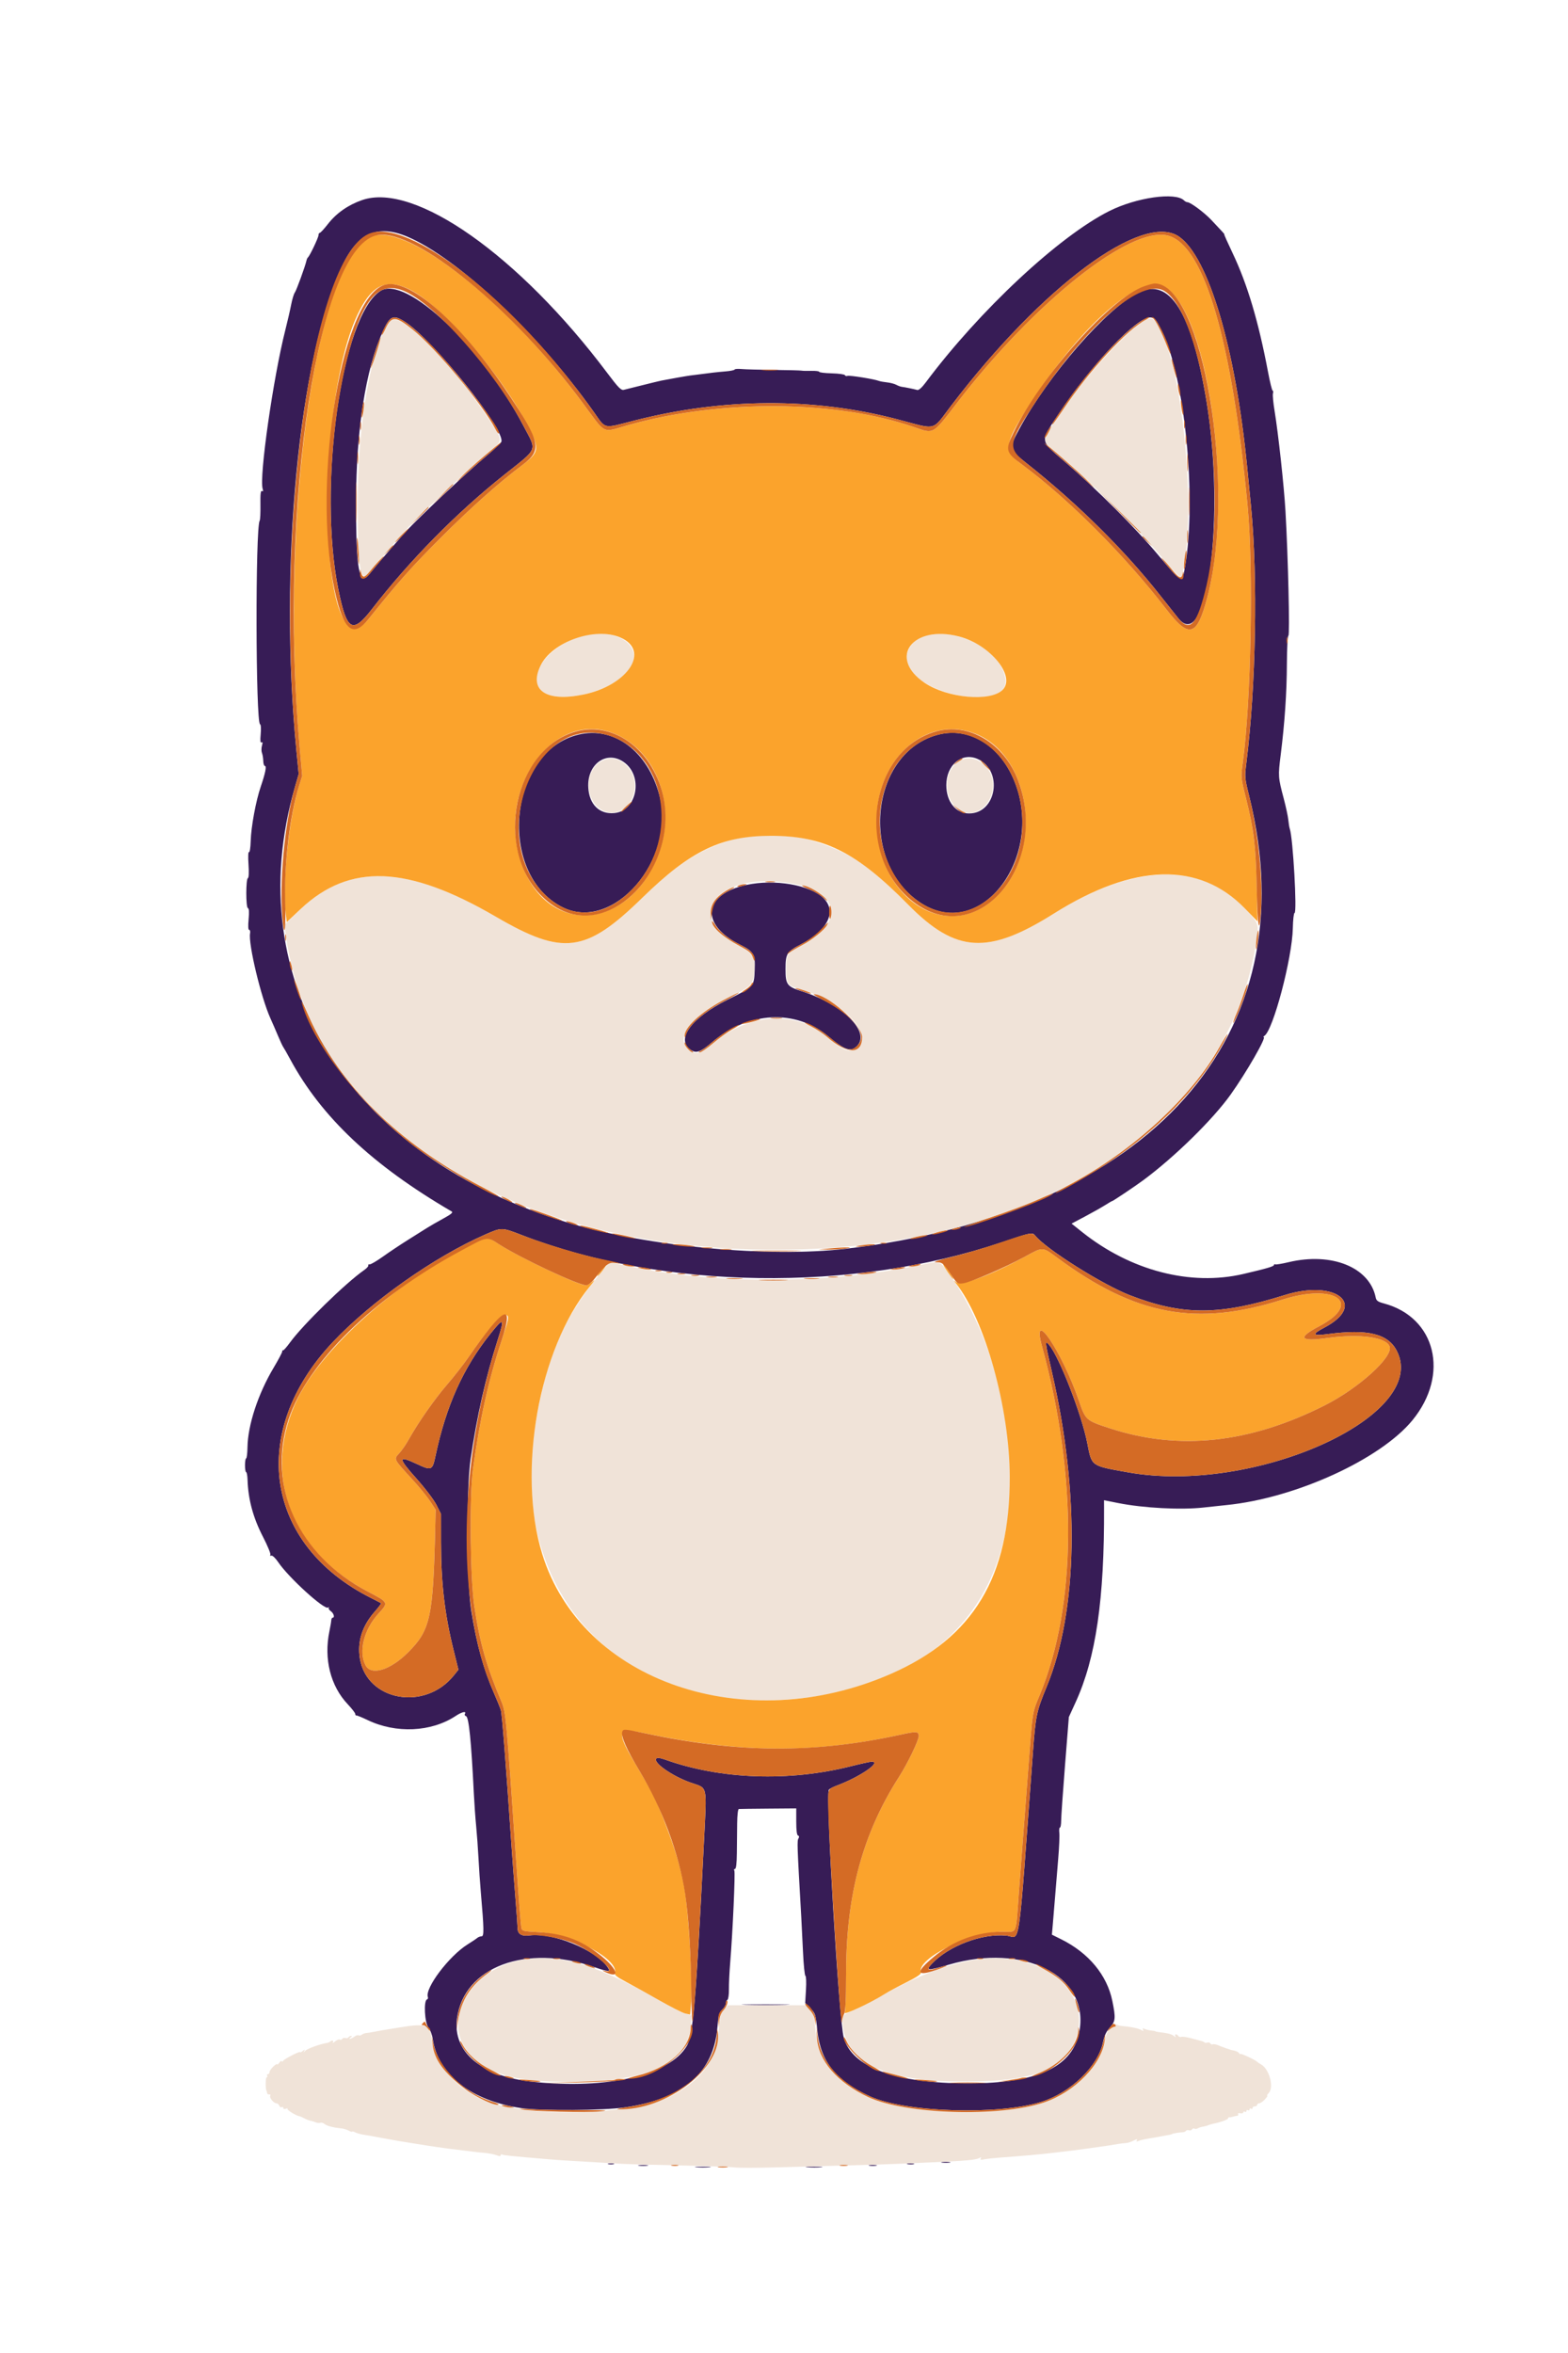 <svg id="svg" version="1.1" xmlns="http://www.w3.org/2000/svg" xmlns:xlink="http://www.w3.org/1999/xlink" width="400" height="600" viewBox="0, 0, 400,600"><g id="svgg"><path id="path0" d="M292.335 81.503 C 286.383 84.591,269.495 104.427,266.813 111.481 C 266.281 112.879,266.091 112.645,271.409 117.132 C 277.997 122.691,290.983 135.664,296.100 141.797 C 299.911 146.365,301.563 147.967,301.563 147.096 C 301.563 146.972,301.855 145.069,302.214 142.869 C 304.519 128.700,302.049 99.848,297.496 87.751 C 295.224 81.715,294.235 80.517,292.335 81.503 M99.493 81.944 C 94.909 87.010,91.196 107.933,91.230 128.516 C 91.256 144.790,91.909 148.849,94.058 146.093 C 94.641 145.345,97.051 142.563,99.414 139.911 C 101.777 137.259,103.975 134.750,104.297 134.336 C 105.314 133.028,121.145 118.263,124.512 115.482 C 128.467 112.216,128.467 112.500,124.506 106.582 C 113.852 90.662,102.089 79.076,99.493 81.944 M147.656 162.455 C 139.576 165.068,134.336 172.405,137.962 176.030 C 141.323 179.391,153.177 177.364,158.897 172.450 C 166.219 166.160,158.214 159.042,147.656 162.455 M235.352 162.303 C 232.639 163.258,230.763 166.368,231.391 168.868 C 233.572 177.556,257.660 181.660,256.493 173.145 C 255.468 165.669,243.387 159.474,235.352 162.303 M153.523 194.044 C 148.425 196.605,149.279 205.575,154.761 207.051 C 160.449 208.583,164.345 200.520,160.262 195.668 C 158.390 193.443,155.909 192.845,153.523 194.044 M244.625 194.115 C 239.945 197.055,240.793 205.346,245.948 207.048 C 250.155 208.436,254.328 203.453,253.133 198.470 C 252.156 194.400,247.758 192.148,244.625 194.115 M189.497 213.471 C 179.918 215.638,173.499 219.510,163.839 228.945 C 149.435 243.013,143.645 243.762,126.514 233.770 C 103.711 220.470,88.925 220.002,76.324 232.180 L 72.566 235.812 72.838 237.925 C 79.194 287.294,131.597 320.035,202.031 318.642 C 266.429 317.369,313.602 286.089,320.472 240.106 C 321.159 235.504,321.212 235.679,318.064 232.127 C 307.040 219.691,289.472 219.988,268.843 232.957 C 252.015 243.538,243.825 243.029,231.641 230.646 C 221.727 220.572,216.533 217.136,206.836 214.235 C 202.445 212.921,193.641 212.533,189.497 213.471 M200.391 225.013 C 214.114 226.792,216.120 234.971,204.350 241.156 C 200.715 243.066,200.586 243.269,200.586 247.070 C 200.586 250.897,200.846 251.304,203.841 252.155 C 214.622 255.220,222.715 263.193,218.826 266.919 C 216.961 268.706,215.248 268.154,210.965 264.386 C 203.331 257.671,191.195 258.272,182.162 265.812 C 178.571 268.810,177.274 269.133,175.488 267.476 C 172.240 264.462,176.575 259.006,185.867 254.413 C 191.610 251.575,192.050 251.145,192.401 248.039 C 192.829 244.257,192.153 243.087,188.350 241.023 C 174.523 233.518,182.649 222.714,200.391 225.013 M154.724 322.754 C 143.717 335.828,139.495 345.334,136.463 363.867 C 129.429 406.861,159.053 437.639,203.181 433.185 C 245.774 428.887,265.160 399.934,255.219 355.469 C 252.593 343.726,248.217 333.449,242.204 324.902 C 239.747 321.410,239.958 321.471,234.340 322.640 C 210.308 327.640,180.342 327.559,158.398 322.434 C 155.416 321.737,155.592 321.722,154.724 322.754 M132.942 499.771 C 119.010 502.430,112.031 516.655,120.686 524.751 C 125.389 529.150,132.197 530.860,145.004 530.859 C 165.827 530.858,175.737 526.160,176.258 516.042 L 176.367 513.920 174.805 513.452 C 173.945 513.194,171.660 512.064,169.727 510.940 C 152.677 501.027,142.520 497.943,132.942 499.771 M248.144 499.812 C 240.909 501.087,233.112 504.211,223.242 509.790 C 221.309 510.883,218.848 512.146,217.773 512.596 C 214.755 513.861,214.725 513.904,215.026 516.586 C 216.173 526.827,227.461 531.405,249.911 530.736 C 263.852 530.321,270.781 527.614,273.769 521.418 C 280.006 508.479,265.997 496.667,248.144 499.812 M184.687 512.439 C 183.875 513.350,183.650 514.104,183.436 516.638 C 182.744 524.823,179.791 529.484,172.624 533.701 C 163.519 539.059,138.384 540.337,125.039 536.122 C 117.635 533.783,110.794 526.594,110.249 520.579 C 109.858 516.267,108.895 515.836,102.148 516.956 C 101.504 517.063,100.361 517.247,99.609 517.365 C 97.958 517.623,96.679 517.847,95.117 518.153 C 94.473 518.279,93.682 518.401,93.359 518.424 C 93.037 518.447,92.561 518.633,92.302 518.837 C 92.043 519.041,91.674 519.110,91.481 518.991 C 91.288 518.872,90.797 519.027,90.390 519.336 C 89.982 519.645,89.473 519.900,89.258 519.903 C 89.043 519.907,89.131 519.740,89.453 519.531 C 89.805 519.304,89.853 519.150,89.574 519.147 C 89.318 519.143,89.005 519.309,88.878 519.514 C 88.751 519.720,88.407 519.796,88.113 519.683 C 87.819 519.570,87.461 519.669,87.317 519.902 C 87.173 520.135,86.881 520.217,86.667 520.085 C 86.454 519.953,85.908 520.170,85.455 520.567 C 85.002 520.964,84.760 521.069,84.917 520.801 C 85.218 520.286,84.697 520.121,84.233 520.584 C 84.084 520.734,83.725 520.891,83.435 520.933 C 81.674 521.192,78.275 522.433,77.821 522.983 C 77.458 523.424,77.382 523.445,77.585 523.047 C 77.843 522.542,77.792 522.536,77.223 522.997 C 76.860 523.292,76.563 523.421,76.563 523.283 C 76.563 522.932,72.523 525.008,72.174 525.540 C 72.010 525.789,71.879 525.809,71.869 525.586 C 71.858 525.371,71.592 525.537,71.277 525.954 C 70.961 526.371,70.703 526.560,70.703 526.374 C 70.703 526.188,70.264 526.449,69.727 526.953 C 69.189 527.458,68.750 528.104,68.750 528.388 C 68.750 528.673,68.564 528.906,68.336 528.906 C 68.109 528.906,68.031 529.082,68.164 529.297 C 68.297 529.512,68.235 529.688,68.027 529.688 C 67.723 529.688,67.685 532.747,67.985 533.105 C 68.030 533.159,68.096 533.423,68.133 533.691 C 68.170 533.960,68.424 534.131,68.699 534.072 C 68.974 534.013,69.081 534.156,68.936 534.390 C 68.631 534.884,69.816 536.328,70.527 536.328 C 70.793 536.328,71.116 536.603,71.245 536.939 C 71.373 537.275,71.656 537.440,71.872 537.306 C 72.089 537.173,72.266 537.268,72.266 537.519 C 72.266 537.789,72.539 537.869,72.937 537.716 C 73.307 537.575,73.487 537.581,73.338 537.729 C 73.087 537.981,75.455 539.462,76.356 539.617 C 76.577 539.655,77.140 539.896,77.607 540.153 C 78.074 540.411,78.777 540.683,79.170 540.760 C 79.562 540.836,80.185 541.029,80.554 541.189 C 80.922 541.349,81.450 541.398,81.725 541.299 C 82.001 541.199,82.490 541.343,82.813 541.618 C 83.374 542.097,85.031 542.526,87.109 542.729 C 87.646 542.782,88.481 543.039,88.965 543.301 C 89.448 543.563,89.844 543.677,89.844 543.555 C 89.844 543.432,90.176 543.510,90.583 543.727 C 90.989 543.945,92.000 544.225,92.829 544.351 C 93.658 544.476,94.775 544.669,95.313 544.780 C 95.850 544.890,96.729 545.055,97.266 545.145 C 97.803 545.236,98.770 545.408,99.414 545.529 C 101.288 545.880,102.457 546.081,103.711 546.269 C 104.355 546.366,105.498 546.549,106.250 546.676 C 107.002 546.803,108.145 546.986,108.789 547.082 C 109.434 547.178,110.664 547.364,111.523 547.494 C 112.383 547.625,113.613 547.793,114.258 547.868 C 115.471 548.009,118.327 548.362,120.703 548.664 C 121.455 548.760,122.861 548.910,123.828 548.997 C 124.795 549.085,126.069 549.342,126.660 549.569 C 127.395 549.850,127.734 549.853,127.734 549.577 C 127.734 549.354,127.884 549.265,128.068 549.379 C 128.407 549.588,130.168 549.770,139.648 550.575 C 142.440 550.811,144.566 550.948,152.148 551.376 C 154.512 551.509,157.500 551.684,158.789 551.765 C 160.078 551.845,166.662 552.028,173.420 552.171 C 180.178 552.314,186.480 552.543,187.424 552.681 C 188.369 552.818,193.123 552.812,197.989 552.669 C 202.855 552.525,211.055 552.298,216.211 552.165 C 221.367 552.032,227.080 551.852,228.906 551.766 C 230.732 551.680,234.600 551.508,237.500 551.385 C 245.883 551.028,248.905 550.768,249.722 550.330 C 250.298 550.022,250.413 550.038,250.194 550.393 C 249.981 550.737,250.206 550.801,251.025 550.629 C 251.643 550.500,253.379 550.301,254.883 550.188 C 262.100 549.643,264.402 549.439,268.164 549.010 C 272.400 548.527,274.822 548.226,277.148 547.894 C 278.008 547.771,279.414 547.576,280.273 547.460 C 282.008 547.226,283.358 547.019,285.255 546.694 C 285.953 546.575,286.857 546.470,287.265 546.461 C 287.673 546.452,288.527 546.175,289.163 545.846 C 289.952 545.438,290.224 545.404,290.018 545.737 C 289.797 546.095,289.916 546.147,290.463 545.929 C 291.169 545.648,291.824 545.505,294.141 545.127 C 294.678 545.039,295.645 544.866,296.289 544.741 C 296.934 544.617,297.813 544.454,298.242 544.378 C 298.672 544.302,299.023 544.203,299.023 544.158 C 299.023 544.041,300.845 543.735,301.652 543.716 C 302.024 543.707,302.425 543.543,302.544 543.352 C 302.662 543.160,303.000 543.095,303.293 543.208 C 303.587 543.320,303.945 543.222,304.089 542.989 C 304.233 542.756,304.514 542.667,304.714 542.790 C 304.914 542.914,305.298 542.878,305.566 542.710 C 305.835 542.543,306.406 542.354,306.836 542.292 C 307.266 542.229,307.881 542.066,308.203 541.929 C 308.525 541.791,309.053 541.627,309.375 541.564 C 311.232 541.201,313.281 540.477,313.281 540.184 C 313.281 539.997,313.413 539.865,313.574 539.890 C 313.735 539.915,313.999 539.893,314.160 539.841 C 314.654 539.681,315.214 539.553,315.648 539.502 C 315.876 539.475,315.959 539.287,315.833 539.083 C 315.707 538.879,315.960 538.781,316.396 538.865 C 316.831 538.949,317.188 538.842,317.188 538.626 C 317.188 538.411,317.363 538.344,317.578 538.477 C 317.793 538.609,317.969 538.521,317.969 538.281 C 317.969 538.041,318.145 537.953,318.359 538.086 C 318.574 538.219,318.750 538.131,318.750 537.891 C 318.750 537.650,318.926 537.563,319.141 537.695 C 319.355 537.828,319.531 537.751,319.531 537.523 C 319.531 537.296,319.795 537.109,320.117 537.109 C 320.439 537.109,320.703 536.934,320.703 536.719 C 320.703 536.504,320.936 536.328,321.221 536.328 C 321.506 536.328,322.152 535.889,322.656 535.352 C 323.161 534.814,323.443 534.375,323.282 534.375 C 323.122 534.375,323.275 534.091,323.622 533.744 C 325.071 532.295,323.823 527.576,321.680 526.404 C 321.250 526.169,320.811 525.872,320.703 525.745 C 320.322 525.293,316.406 523.474,316.400 523.747 C 316.397 523.899,316.258 523.808,316.090 523.545 C 315.923 523.282,315.355 522.987,314.827 522.890 C 314.299 522.794,313.823 522.679,313.770 522.636 C 313.716 522.594,313.496 522.515,313.281 522.461 C 313.066 522.407,312.803 522.319,312.695 522.266 C 312.588 522.212,312.368 522.131,312.207 522.086 C 312.046 522.042,311.416 521.799,310.807 521.547 C 310.198 521.294,309.551 521.180,309.369 521.293 C 309.187 521.405,308.921 521.306,308.777 521.073 C 308.633 520.840,308.286 520.738,308.006 520.845 C 307.727 520.952,307.388 520.930,307.253 520.795 C 307.119 520.660,306.794 520.506,306.532 520.452 C 306.269 520.398,305.116 520.092,303.968 519.773 C 302.821 519.454,301.652 519.281,301.371 519.389 C 301.090 519.496,300.744 519.397,300.602 519.167 C 300.461 518.938,300.169 518.750,299.954 518.750 C 299.739 518.750,299.695 518.970,299.857 519.238 C 300.051 519.563,299.925 519.544,299.481 519.184 C 298.853 518.675,298.064 518.466,295.703 518.186 C 295.166 518.122,294.727 518.024,294.727 517.969 C 294.727 517.913,294.287 517.828,293.750 517.778 C 293.213 517.729,292.437 517.546,292.026 517.371 C 291.470 517.136,291.357 517.182,291.585 517.551 C 291.827 517.943,291.716 517.953,291.053 517.598 C 290.262 517.175,288.571 516.830,286.302 516.629 C 285.750 516.580,285.064 516.395,284.776 516.218 C 284.428 516.002,284.347 516.045,284.533 516.346 C 284.689 516.598,284.586 516.803,284.300 516.810 C 283.155 516.839,282.158 518.211,281.896 520.118 C 281.029 526.447,274.178 533.471,266.290 536.119 C 254.986 539.913,231.052 539.179,221.526 534.745 C 211.917 530.272,208.037 524.530,207.813 514.453 C 207.806 514.131,207.296 513.296,206.681 512.598 L 205.561 511.328 195.619 511.328 L 185.676 511.328 184.687 512.439 " stroke="none" fill="#f0e3d8" fill-rule="evenodd"></path><path id="path1" d="M92.374 51.018 C 88.794 52.265,85.803 54.361,83.651 57.129 C 82.691 58.364,81.758 59.375,81.578 59.375 C 81.398 59.375,81.250 59.644,81.250 59.972 C 81.250 60.568,79.022 65.255,78.563 65.625 C 78.429 65.732,78.263 66.084,78.193 66.406 C 77.875 67.866,75.611 74.083,75.206 74.609 C 74.958 74.932,74.534 76.338,74.264 77.734 C 73.994 79.131,73.326 82.031,72.780 84.180 C 69.696 96.314,66.073 121.714,67.007 124.655 C 67.189 125.228,67.132 125.403,66.827 125.214 C 66.505 125.015,66.397 125.963,66.438 128.647 C 66.468 130.687,66.383 132.534,66.248 132.752 C 65.121 134.575,65.213 184.303,66.344 184.680 C 66.561 184.752,66.628 185.808,66.503 187.189 C 66.352 188.856,66.415 189.494,66.712 189.310 C 67.006 189.129,67.042 189.382,66.829 190.129 C 66.659 190.724,66.658 191.563,66.826 191.992 C 66.995 192.422,67.145 193.345,67.160 194.043 C 67.175 194.741,67.359 195.313,67.568 195.313 C 68.060 195.312,67.699 197.121,66.517 200.586 C 65.267 204.247,64.052 210.838,63.950 214.511 C 63.904 216.156,63.709 217.402,63.516 217.284 C 63.312 217.159,63.260 218.476,63.393 220.425 C 63.529 222.435,63.470 223.830,63.245 223.905 C 62.701 224.087,62.692 231.379,63.236 231.560 C 63.533 231.659,63.592 232.564,63.420 234.407 C 63.261 236.124,63.312 237.109,63.562 237.109 C 63.778 237.109,63.881 237.505,63.792 237.988 C 63.301 240.648,66.590 254.380,68.987 259.677 C 69.500 260.810,70.378 262.832,70.938 264.169 C 71.498 265.507,72.092 266.777,72.258 266.992 C 72.423 267.207,73.223 268.613,74.035 270.117 C 81.986 284.845,95.057 297.158,115.219 308.913 C 115.643 309.160,115.091 309.626,113.070 310.731 C 111.575 311.548,109.736 312.605,108.984 313.080 C 108.232 313.554,106.035 314.935,104.102 316.148 C 102.168 317.361,99.292 319.278,97.711 320.407 C 96.130 321.537,94.594 322.437,94.297 322.407 C 94.001 322.378,93.846 322.496,93.954 322.670 C 94.062 322.845,93.576 323.387,92.876 323.877 C 88.163 327.166,77.323 337.746,74.019 342.280 C 73.121 343.513,72.301 344.436,72.196 344.331 C 72.091 344.226,71.999 344.360,71.991 344.629 C 71.984 344.897,70.994 346.767,69.792 348.784 C 65.839 355.417,63.220 363.380,63.131 369.042 C 63.106 370.599,62.954 371.873,62.793 371.874 C 62.632 371.875,62.500 372.666,62.500 373.633 C 62.500 374.600,62.632 375.391,62.793 375.391 C 62.954 375.391,63.114 376.270,63.149 377.344 C 63.309 382.342,64.569 386.999,67.077 391.862 C 68.259 394.154,69.110 396.218,68.968 396.448 C 68.821 396.686,68.929 396.787,69.218 396.683 C 69.509 396.579,70.278 397.314,71.014 398.402 C 73.635 402.270,82.680 410.506,83.677 409.931 C 83.953 409.771,84.049 409.785,83.889 409.961 C 83.729 410.137,83.949 410.527,84.377 410.827 C 85.138 411.360,85.460 412.500,84.849 412.500 C 84.681 412.500,84.526 412.808,84.505 413.184 C 84.485 413.560,84.272 414.814,84.031 415.971 C 82.569 423.005,84.309 429.921,88.712 434.576 C 89.764 435.689,90.625 436.802,90.625 437.049 C 90.625 437.297,90.757 437.472,90.918 437.437 C 91.079 437.402,92.354 437.924,93.750 438.596 C 101.020 442.094,110.029 441.676,116.256 437.551 C 117.883 436.474,119.096 436.234,118.563 437.095 C 118.454 437.273,118.605 437.510,118.899 437.623 C 119.609 437.896,120.219 443.958,120.872 457.227 C 120.999 459.805,121.266 463.584,121.467 465.625 C 121.667 467.666,121.936 471.357,122.064 473.828 C 122.192 476.299,122.456 480.166,122.651 482.422 C 123.481 492.010,123.512 493.750,122.849 493.750 C 122.510 493.750,122.020 493.932,121.761 494.155 C 121.501 494.379,120.384 495.126,119.278 495.816 C 114.538 498.772,108.306 507.043,109.153 509.251 C 109.251 509.506,109.144 509.777,108.916 509.854 C 108.047 510.143,108.316 515.728,109.258 516.928 C 109.730 517.531,110.235 518.846,110.381 519.852 C 111.707 529.035,120.146 535.659,132.932 537.552 C 137.958 538.296,153.931 538.182,159.513 537.361 C 174.454 535.165,182.116 528.461,183.030 516.787 C 183.260 513.848,183.440 513.195,184.228 512.454 C 184.739 511.975,185.156 511.272,185.156 510.892 C 185.156 510.513,185.343 510.087,185.571 509.946 C 185.798 509.806,185.968 508.609,185.948 507.287 C 185.928 505.964,186.077 502.861,186.281 500.391 C 186.924 492.566,187.601 477.433,187.327 476.989 C 187.182 476.754,187.258 476.563,187.496 476.563 C 187.782 476.563,187.944 475.202,187.972 472.559 C 187.996 470.356,188.031 466.929,188.051 464.941 C 188.071 462.846,188.250 461.311,188.477 461.287 C 188.691 461.265,192.075 461.221,195.995 461.190 L 203.123 461.133 203.124 464.518 C 203.125 466.767,203.279 467.955,203.585 468.057 C 203.863 468.150,203.917 468.417,203.720 468.735 C 203.308 469.401,203.330 470.022,204.406 488.867 C 204.505 490.586,204.706 494.629,204.854 497.852 C 205.003 501.074,205.277 503.765,205.465 503.832 C 205.652 503.899,205.716 505.481,205.607 507.348 L 205.408 510.742 206.738 512.109 C 208.009 513.416,208.087 513.668,208.507 517.795 C 209.309 525.670,213.257 530.593,221.958 534.567 C 230.903 538.652,254.588 539.413,265.625 535.969 C 273.161 533.618,280.126 526.882,281.381 520.732 C 281.715 519.092,282.220 518.014,283.114 517.032 C 284.577 515.423,284.654 514.615,283.760 510.237 C 282.410 503.631,277.719 497.981,270.688 494.493 L 268.341 493.328 268.555 490.902 C 268.673 489.568,268.938 486.367,269.145 483.789 C 269.352 481.211,269.717 476.763,269.957 473.904 C 270.197 471.045,270.322 468.101,270.236 467.361 C 270.149 466.621,270.219 466.016,270.391 466.016 C 270.563 466.016,270.703 465.226,270.703 464.261 C 270.703 463.296,271.145 456.956,271.685 450.173 L 272.666 437.840 274.396 434.056 C 279.573 422.735,281.745 407.849,281.648 384.340 L 281.641 382.548 285.254 383.268 C 291.687 384.551,301.287 385.054,307.031 384.409 C 309.072 384.180,311.702 383.897,312.876 383.781 C 330.428 382.037,352.156 372.126,360.330 362.136 C 369.869 350.477,366.287 335.899,353.014 332.360 C 351.509 331.959,351.106 331.669,350.947 330.872 C 349.405 323.151,339.722 319.228,328.690 321.856 C 326.992 322.260,325.466 322.508,325.301 322.406 C 325.135 322.303,325.000 322.369,325.000 322.552 C 325.000 322.922,323.258 323.435,317.188 324.854 C 303.720 328.000,288.403 324.016,276.035 314.148 L 273.360 312.013 276.817 310.181 C 278.718 309.174,281.017 307.877,281.926 307.300 C 282.835 306.722,283.655 306.250,283.748 306.250 C 283.956 306.250,289.621 302.448,291.671 300.932 C 299.624 295.051,309.420 285.449,313.942 279.102 C 317.972 273.445,323.137 264.463,322.369 264.447 C 322.205 264.444,322.282 264.306,322.541 264.142 C 324.783 262.717,329.642 244.343,329.802 236.686 C 329.846 234.557,330.042 232.814,330.237 232.814 C 330.929 232.811,329.846 213.626,329.024 211.328 C 328.909 211.006,328.742 209.999,328.654 209.090 C 328.566 208.181,328.038 205.720,327.481 203.621 C 326.050 198.229,326.026 197.891,326.703 192.519 C 327.735 184.323,328.256 176.671,328.289 169.238 C 328.306 165.318,328.476 162.110,328.667 162.110 C 329.070 162.109,328.606 142.182,327.928 130.351 C 327.567 124.050,326.091 110.478,325.143 104.745 C 324.811 102.735,324.627 100.758,324.733 100.350 C 324.840 99.943,324.803 99.609,324.651 99.609 C 324.499 99.609,323.969 97.456,323.472 94.824 C 321.045 81.976,318.201 72.438,314.443 64.551 C 313.189 61.919,312.231 59.766,312.314 59.766 C 312.468 59.766,312.076 59.330,308.984 56.062 C 307.202 54.177,303.675 51.562,302.915 51.563 C 302.687 51.563,302.294 51.356,302.042 51.105 C 299.868 48.931,289.912 50.342,283.008 53.803 C 270.106 60.271,249.846 79.182,236.130 97.558 C 235.167 98.849,234.376 99.548,233.999 99.443 C 233.072 99.187,230.731 98.709,230.078 98.644 C 229.756 98.611,229.110 98.377,228.642 98.122 C 228.175 97.868,227.120 97.592,226.299 97.508 C 225.477 97.424,224.541 97.254,224.219 97.130 C 223.001 96.659,216.711 95.653,216.204 95.847 C 215.913 95.959,215.618 95.877,215.548 95.666 C 215.477 95.455,213.972 95.245,212.203 95.200 C 210.434 95.154,208.986 94.981,208.985 94.813 C 208.985 94.646,208.062 94.535,206.934 94.565 C 205.806 94.596,204.707 94.571,204.492 94.511 C 204.277 94.451,201.113 94.369,197.461 94.329 C 193.809 94.289,190.073 94.186,189.160 94.101 C 188.247 94.015,187.456 94.075,187.402 94.234 C 187.349 94.393,186.338 94.601,185.156 94.698 C 183.089 94.866,181.028 95.100,178.125 95.496 C 177.373 95.598,176.494 95.708,176.172 95.739 C 175.579 95.796,170.545 96.681,168.750 97.043 C 168.213 97.152,166.016 97.684,163.867 98.226 C 161.719 98.768,159.586 99.299,159.127 99.406 C 158.434 99.569,157.720 98.839,154.907 95.094 C 132.444 65.187,105.736 46.363,92.374 51.018 M103.836 60.322 C 116.586 65.664,137.385 85.172,151.379 104.914 C 154.669 109.555,153.666 109.328,161.737 107.263 C 184.509 101.436,207.554 101.319,228.906 106.922 C 239.261 109.639,237.608 110.058,242.654 103.436 C 265.862 72.986,291.542 53.949,300.776 60.348 C 308.302 65.563,315.152 88.682,318.140 118.945 C 318.458 122.168,318.905 126.738,319.133 129.102 C 320.901 147.396,320.402 175.008,317.951 194.531 C 317.497 198.147,317.517 198.368,318.698 203.125 C 333.841 264.096,293.585 309.212,215.820 318.424 C 196.259 320.742,165.423 317.879,145.229 311.872 C 89.156 295.190,60.891 250.321,75.225 200.741 L 76.196 197.380 75.610 191.366 C 71.067 144.776,76.184 91.088,87.409 67.573 C 91.311 59.398,96.336 57.180,103.836 60.322 M97.070 74.171 C 87.136 80.362,80.980 124.089,86.336 150.422 C 88.465 160.890,89.911 161.732,94.840 155.371 C 104.531 142.863,116.416 130.795,128.583 121.112 C 137.427 114.073,136.990 115.162,133.574 108.657 C 122.971 88.470,103.557 70.128,97.070 74.171 M290.373 74.602 C 282.288 78.642,267.426 95.680,260.013 109.407 C 257.345 114.348,257.398 114.583,262.012 118.234 C 274.935 128.461,286.966 140.377,296.059 151.953 C 297.831 154.209,299.891 156.802,300.636 157.715 C 308.065 166.812,312.618 131.537,307.783 102.344 C 304.012 79.569,298.382 70.599,290.373 74.602 M103.279 82.045 C 110.417 86.572,129.019 109.717,127.888 112.664 C 127.762 112.992,126.138 114.538,124.279 116.098 C 118.974 120.550,106.729 132.028,103.676 135.409 C 100.575 138.843,96.123 144.021,94.314 146.297 C 91.609 149.701,90.811 145.487,90.837 127.930 C 90.865 109.577,93.271 94.223,97.633 84.569 C 99.468 80.507,100.280 80.143,103.279 82.045 M296.358 84.333 C 302.263 96.201,305.310 127.052,302.303 144.531 C 301.563 148.831,301.570 148.834,295.506 141.579 C 289.666 134.590,279.889 124.828,271.582 117.690 C 265.156 112.168,265.240 112.815,270.020 105.620 C 278.481 92.882,290.154 80.647,293.555 80.950 C 294.603 81.044,294.899 81.400,296.358 84.333 M147.563 187.327 C 129.710 191.654,126.742 222.729,143.366 231.277 C 156.316 237.936,172.576 219.247,168.199 202.734 C 165.238 191.561,156.624 185.131,147.563 187.327 M239.589 187.273 C 221.984 191.544,218.943 220.018,234.993 230.308 C 250.988 240.563,267.558 216.815,257.961 197.392 C 254.076 189.529,246.803 185.524,239.589 187.273 M249.329 193.507 C 255.965 196.346,254.287 207.422,247.221 207.422 C 243.806 207.422,241.406 204.438,241.406 200.192 C 241.406 195.080,245.309 191.787,249.329 193.507 M159.018 194.250 C 164.194 197.738,162.611 206.760,156.724 207.326 C 152.914 207.692,150.313 205.138,150.067 200.790 C 149.734 194.904,154.654 191.309,159.018 194.250 M190.463 225.643 C 179.413 228.012,178.496 235.696,188.653 240.811 C 192.320 242.658,192.694 243.295,192.521 247.413 C 192.347 251.563,192.356 251.552,185.686 254.875 C 176.267 259.568,172.240 265.105,176.308 267.771 C 177.660 268.656,178.731 268.256,181.646 265.772 C 190.933 257.859,202.970 257.255,211.328 264.283 C 215.537 267.822,217.120 268.337,218.682 266.674 C 222.068 263.070,214.965 256.100,204.492 252.750 C 200.755 251.555,200.391 251.054,200.391 247.114 C 200.391 243.170,200.699 242.680,204.406 240.747 C 211.224 237.190,213.535 232.367,210.041 228.985 C 206.578 225.635,197.628 224.107,190.463 225.643 M133.262 314.994 C 169.209 328.884,217.427 329.588,255.551 316.778 C 263.211 314.204,263.350 314.177,264.112 315.109 C 266.945 318.576,281.337 327.622,288.281 330.300 C 301.712 335.480,310.981 335.465,327.734 330.236 C 340.875 326.134,348.908 332.714,337.853 338.524 C 334.552 340.258,334.773 340.708,338.672 340.192 C 348.958 338.833,354.111 340.090,356.348 344.504 C 364.726 361.043,320.026 381.201,287.757 375.437 C 278.200 373.729,278.538 373.972,277.364 367.969 C 275.946 360.717,270.231 346.006,267.652 342.969 C 266.500 341.612,266.549 342.102,268.334 349.810 C 275.509 380.786,275.007 410.764,266.988 430.163 C 264.426 436.360,264.194 437.461,263.511 446.680 C 259.581 499.663,260.410 493.930,256.729 493.572 C 250.532 492.971,242.042 496.171,237.724 500.736 C 236.013 502.544,236.599 502.576,242.072 500.974 C 261.099 495.403,277.682 503.697,275.411 517.648 C 273.896 526.955,264.955 531.237,247.014 531.247 C 228.464 531.257,217.348 527.174,215.241 519.575 C 214.017 515.163,210.572 457.790,211.446 456.376 C 211.582 456.155,212.534 455.660,213.561 455.274 C 219.409 453.079,225.025 449.216,222.363 449.220 C 221.987 449.220,219.658 449.731,217.188 450.354 C 201.243 454.377,183.786 453.753,169.558 448.652 C 168.409 448.240,167.697 448.163,167.439 448.421 C 166.482 449.377,171.409 452.853,176.072 454.513 C 180.671 456.150,180.324 454.581,179.548 470.203 C 177.579 509.854,176.814 518.954,175.216 521.680 C 170.841 529.146,154.971 532.849,135.938 530.846 C 122.856 529.470,115.443 523.302,116.579 514.739 C 118.332 501.524,134.211 495.576,151.636 501.609 C 155.309 502.881,155.891 502.883,155.009 501.624 C 151.861 497.130,141.054 492.735,135.096 493.526 C 133.027 493.800,132.031 493.173,132.031 491.597 C 132.031 491.088,131.775 487.541,131.463 483.715 C 131.150 479.889,130.709 474.033,130.482 470.703 C 129.064 449.836,128.066 437.100,127.773 436.105 C 127.587 435.476,126.814 433.555,126.055 431.836 C 123.374 425.766,121.592 419.322,120.222 410.742 C 119.041 403.346,118.939 379.689,120.056 372.070 C 121.678 361.005,123.878 351.318,126.956 341.695 C 128.775 336.009,128.526 335.813,125.039 340.185 C 118.137 348.841,113.803 358.493,111.103 371.221 C 110.302 375.002,110.114 375.079,106.199 373.242 C 101.499 371.036,101.503 371.731,106.224 377.013 C 108.456 379.511,110.690 382.453,111.342 383.754 L 112.500 386.062 112.504 393.324 C 112.509 403.659,113.436 411.591,115.713 420.794 L 116.944 425.768 115.760 427.240 C 108.368 436.422,93.568 433.735,91.803 422.891 C 91.111 418.639,92.372 414.648,95.555 411.009 C 96.547 409.875,97.294 408.889,97.215 408.817 C 97.135 408.745,96.003 408.152,94.699 407.498 C 67.556 393.895,63.226 365.239,84.846 342.282 C 94.637 331.886,110.753 320.507,123.748 314.813 C 128.022 312.940,127.942 312.938,133.262 314.994 M190.332 511.229 C 193.071 511.297,197.554 511.297,200.293 511.229 C 203.032 511.162,200.791 511.107,195.313 511.107 C 189.834 511.107,187.593 511.162,190.332 511.229 M240.337 551.452 C 240.931 551.542,241.810 551.540,242.291 551.447 C 242.771 551.354,242.285 551.281,241.211 551.284 C 240.137 551.287,239.744 551.362,240.337 551.452 M155.176 551.832 C 155.552 551.930,156.167 551.930,156.543 551.832 C 156.919 551.734,156.611 551.653,155.859 551.653 C 155.107 551.653,154.800 551.734,155.176 551.832 M231.548 551.839 C 232.033 551.932,232.737 551.929,233.110 551.831 C 233.483 551.733,233.086 551.657,232.227 551.661 C 231.367 551.665,231.062 551.745,231.548 551.839 M162.988 552.233 C 163.579 552.322,164.546 552.322,165.137 552.233 C 165.728 552.143,165.244 552.070,164.063 552.070 C 162.881 552.070,162.397 552.143,162.988 552.233 M221.777 552.229 C 222.261 552.322,223.052 552.322,223.535 552.229 C 224.019 552.136,223.623 552.060,222.656 552.060 C 221.689 552.060,221.294 552.136,221.777 552.229 M177.637 552.630 C 178.550 552.712,180.044 552.712,180.957 552.630 C 181.870 552.548,181.123 552.480,179.297 552.480 C 177.471 552.480,176.724 552.548,177.637 552.630 M205.969 552.631 C 206.996 552.712,208.578 552.711,209.484 552.629 C 210.391 552.547,209.551 552.481,207.617 552.482 C 205.684 552.484,204.942 552.551,205.969 552.631 " stroke="none" fill="#371c56" fill-rule="evenodd"></path><path id="path2" d="M95.231 60.152 C 80.849 64.487,71.215 131.101,76.416 190.234 L 77.087 197.852 76.236 200.587 C 73.661 208.868,71.975 225.331,72.908 233.092 L 73.153 235.130 76.684 231.806 C 89.192 220.032,103.957 220.614,126.514 233.770 C 143.645 243.762,149.435 243.013,163.839 228.945 C 176.142 216.928,184.033 213.127,196.680 213.127 C 210.175 213.127,218.513 217.305,231.641 230.646 C 243.825 243.029,252.015 243.538,268.843 232.957 C 289.275 220.111,305.901 219.648,317.528 231.599 L 320.798 234.961 320.586 225.781 C 320.354 215.702,319.830 211.472,317.814 203.398 C 316.544 198.313,316.533 198.187,317.015 194.656 C 319.151 179.040,319.791 145.098,318.254 128.906 C 314.257 86.783,307.234 62.807,298.107 60.119 C 288.664 57.339,264.033 76.819,244.008 102.904 C 237.901 110.859,238.241 110.665,233.398 108.977 C 213.322 101.981,183.831 101.752,160.221 108.407 C 153.364 110.340,154.799 111.058,148.490 102.539 C 129.975 77.535,104.589 57.331,95.231 60.152 M104.492 73.818 C 112.384 77.673,126.788 94.085,134.144 107.604 C 137.791 114.307,137.719 115.237,133.293 118.555 C 127.179 123.138,119.965 129.576,112.103 137.465 C 104.742 144.850,101.421 148.594,94.054 157.811 C 80.782 174.416,79.736 97.475,92.955 77.021 C 96.049 72.235,99.366 71.314,104.492 73.818 M296.701 73.002 C 308.060 78.162,314.885 126.170,307.981 152.344 C 305.339 162.359,303.360 162.926,297.513 155.341 C 286.922 141.602,272.689 127.335,260.702 118.443 C 255.778 114.790,256.030 113.263,263.404 102.038 C 276.000 82.863,290.525 70.197,296.701 73.002 M158.225 162.547 C 166.021 165.900,160.250 174.772,148.747 177.120 C 139.301 179.048,134.840 176.027,137.875 169.759 C 140.832 163.651,151.776 159.772,158.225 162.547 M244.651 162.301 C 252.605 164.373,259.208 172.468,255.758 175.918 C 252.648 179.028,241.705 178.035,235.869 174.112 C 226.412 167.756,232.769 159.207,244.651 162.301 M157.963 187.640 C 168.630 192.932,172.824 207.599,167.166 219.826 C 159.388 236.635,141.220 238.149,134.018 222.587 C 124.903 202.889,141.087 179.269,157.963 187.640 M248.828 187.101 C 262.866 192.655,266.211 216.235,254.656 228.181 C 242.253 241.003,223.648 229.607,223.636 209.180 C 223.626 193.398,236.415 182.190,248.828 187.101 M122.811 316.183 C 104.330 324.228,82.848 342.712,76.018 356.445 C 66.624 375.335,73.784 395.315,93.691 405.769 C 99.213 408.668,99.163 408.566,96.498 411.509 C 92.826 415.563,91.440 421.134,93.238 424.609 C 94.673 427.384,99.535 425.914,104.130 421.318 C 109.807 415.641,110.505 412.417,111.030 389.453 L 111.133 384.961 109.730 382.813 C 108.958 381.631,106.872 379.082,105.095 377.148 C 100.375 372.014,100.418 372.100,101.838 370.586 C 102.483 369.898,103.595 368.281,104.311 366.992 C 106.646 362.784,110.875 356.739,114.071 353.040 C 115.794 351.046,118.236 347.920,119.497 346.094 C 124.624 338.670,128.008 334.878,129.125 335.307 C 129.947 335.622,129.861 336.105,127.952 341.848 C 124.668 351.732,122.331 362.218,120.653 374.609 C 119.737 381.370,119.946 402.567,120.996 409.570 C 122.403 418.945,124.047 424.730,127.899 433.864 C 129.043 436.577,129.199 438.251,131.636 474.023 C 132.377 484.898,132.840 490.816,133.015 491.640 C 133.174 492.393,133.532 492.479,137.395 492.694 C 145.812 493.161,157.940 499.646,156.846 503.093 C 156.685 503.602,157.378 504.145,159.861 505.456 C 161.635 506.392,165.459 508.513,168.359 510.170 C 171.260 511.826,174.181 513.300,174.850 513.446 L 176.068 513.711 176.331 510.274 C 176.716 505.248,175.620 487.175,174.581 481.414 C 173.801 477.091,172.619 472.862,170.822 467.969 C 167.930 460.093,166.739 457.550,163.153 451.590 C 156.979 441.329,157.087 440.449,164.329 441.948 C 189.223 447.101,207.660 447.188,230.078 442.261 C 233.773 441.449,234.375 441.503,234.375 442.651 C 234.375 443.788,231.550 449.650,229.339 453.098 C 220.114 467.493,215.894 483.015,215.845 502.734 C 215.831 508.213,215.678 512.915,215.505 513.182 C 214.930 514.070,222.021 510.772,225.755 508.415 C 226.557 507.909,228.995 506.600,231.173 505.507 C 233.884 504.147,235.069 503.352,234.929 502.987 C 233.607 499.543,247.504 492.602,255.754 492.585 C 259.599 492.577,259.109 493.788,259.949 482.227 C 260.292 477.500,260.743 471.523,260.950 468.945 C 261.158 466.367,261.775 458.281,262.322 450.977 C 263.452 435.896,263.290 436.931,265.272 432.123 C 274.683 409.296,274.889 376.503,265.831 343.359 C 262.968 332.886,270.878 344.511,275.230 357.173 C 276.944 362.161,277.013 362.222,283.219 364.239 C 300.821 369.959,318.701 368.045,337.891 358.387 C 346.516 354.046,355.356 346.080,354.509 343.412 C 353.737 340.980,346.934 340.024,338.624 341.179 C 331.564 342.160,330.869 341.170,336.527 338.188 C 347.776 332.260,340.653 327.101,327.148 331.395 C 305.297 338.345,289.726 335.475,269.877 320.841 C 265.814 317.845,266.177 317.860,261.363 320.489 C 252.773 325.180,245.200 327.958,243.851 326.913 C 243.209 326.415,243.204 326.431,243.786 327.155 C 251.224 336.422,257.553 359.068,257.593 376.563 C 257.653 402.080,248.327 417.575,227.369 426.781 C 190.106 443.149,148.375 428.851,138.326 396.271 C 131.849 375.273,137.418 343.957,150.458 328.044 C 151.566 326.692,151.950 326.069,151.312 326.660 C 150.674 327.251,149.824 327.734,149.422 327.734 C 147.546 327.734,132.550 320.659,127.517 317.399 C 124.497 315.442,124.507 315.445,122.811 316.183 M240.625 322.423 C 240.625 322.796,242.945 326.172,243.202 326.172 C 243.309 326.172,242.833 325.337,242.143 324.316 C 240.614 322.053,240.625 322.068,240.625 322.423 M153.852 323.340 C 152.728 324.697,152.252 325.391,152.445 325.391 C 152.553 325.391,153.111 324.775,153.684 324.023 C 154.749 322.628,154.878 322.101,153.852 323.340 " stroke="none" fill="#fba32c" fill-rule="evenodd"></path><path id="path3" d="M93.930 59.694 C 79.520 66.461,70.060 134.453,75.610 191.366 L 76.196 197.380 75.225 200.741 C 72.535 210.044,71.130 225.755,72.143 235.197 C 72.608 239.534,72.954 236.303,72.754 229.492 C 72.479 220.154,73.951 207.934,76.236 200.587 L 77.087 197.852 76.416 190.234 C 70.999 128.647,81.278 62.011,96.517 59.923 C 106.219 58.593,130.988 78.903,148.490 102.539 C 154.799 111.058,153.364 110.340,160.221 108.407 C 183.831 101.752,213.322 101.981,233.398 108.977 C 238.241 110.665,237.901 110.859,244.008 102.904 C 264.033 76.819,288.664 57.339,298.107 60.119 C 307.234 62.807,314.257 86.783,318.254 128.906 C 319.791 145.098,319.151 179.040,317.015 194.656 C 316.533 198.187,316.544 198.313,317.814 203.398 C 319.866 211.617,320.359 215.670,320.583 226.172 C 320.800 236.364,321.221 238.839,321.669 232.553 C 322.235 224.596,321.005 212.413,318.698 203.125 C 317.517 198.368,317.497 198.147,317.951 194.531 C 320.402 175.008,320.901 147.396,319.133 129.102 C 318.905 126.738,318.458 122.168,318.140 118.945 C 315.152 88.682,308.302 65.563,300.776 60.348 C 291.542 53.949,265.862 72.986,242.654 103.436 C 237.608 110.058,239.261 109.639,228.906 106.922 C 207.554 101.319,184.509 101.436,161.737 107.263 C 153.666 109.328,154.669 109.555,151.379 104.914 C 131.363 76.676,103.863 55.030,93.930 59.694 M97.852 72.725 C 86.512 76.914,79.147 126.377,85.919 152.857 C 88.013 161.044,90.338 162.460,94.054 157.811 C 101.421 148.594,104.742 144.850,112.103 137.465 C 119.965 129.576,127.179 123.138,133.293 118.555 C 138.339 114.772,137.944 112.794,129.665 100.391 C 117.450 82.090,104.048 70.436,97.852 72.725 M291.869 73.008 C 283.378 75.941,265.493 95.937,258.586 110.221 C 256.378 114.787,256.520 115.340,260.702 118.443 C 272.689 127.335,286.922 141.602,297.513 155.341 C 303.360 162.926,305.339 162.359,307.981 152.344 C 315.489 123.879,306.807 72.200,294.531 72.287 C 294.209 72.289,293.011 72.614,291.869 73.008 M102.824 74.088 C 110.701 77.163,126.160 94.542,133.574 108.657 C 136.990 115.162,137.427 114.073,128.583 121.112 C 116.416 130.795,104.531 142.863,94.840 155.371 C 89.911 161.732,88.465 160.890,86.336 150.422 C 83.056 134.294,83.936 110.326,88.490 91.804 C 92.229 76.594,96.313 71.547,102.824 74.088 M297.080 74.225 C 306.903 80.296,313.354 125.458,307.792 149.219 C 305.467 159.149,303.609 161.355,300.636 157.715 C 299.891 156.802,297.831 154.209,296.059 151.953 C 286.966 140.377,274.935 128.461,262.012 118.234 C 256.857 114.154,256.993 113.289,264.563 101.953 C 277.512 82.563,291.404 70.717,297.080 74.225 M99.429 81.486 C 98.685 82.231,97.142 85.162,97.373 85.393 C 97.461 85.482,97.850 84.855,98.235 84.000 C 99.801 80.528,100.884 80.516,105.152 83.923 C 111.215 88.761,123.060 102.993,126.417 109.473 C 126.723 110.063,127.061 110.547,127.169 110.547 C 128.801 110.547,115.510 93.285,109.055 87.021 C 103.370 81.504,100.856 80.059,99.429 81.486 M289.844 82.775 C 284.861 86.520,276.960 95.411,271.412 103.516 C 268.568 107.672,268.237 108.203,268.491 108.203 C 268.589 108.203,269.817 106.489,271.219 104.395 C 277.908 94.402,287.488 84.027,292.384 81.475 C 293.028 81.139,293.291 80.865,292.969 80.866 C 292.646 80.866,291.240 81.726,289.844 82.775 M294.055 81.122 C 294.679 81.373,296.253 84.439,297.731 88.281 C 298.351 89.893,298.749 90.684,298.617 90.039 C 297.988 86.979,294.920 80.836,294.049 80.890 C 293.657 80.915,293.658 80.963,294.055 81.122 M95.733 89.618 C 95.072 91.681,94.543 93.586,94.557 93.852 C 94.571 94.118,95.177 92.496,95.903 90.247 C 96.630 87.997,97.159 86.092,97.080 86.012 C 97.000 85.932,96.394 87.555,95.733 89.618 M298.876 91.602 C 298.859 91.816,299.191 93.223,299.614 94.727 C 300.036 96.230,300.294 96.833,300.186 96.066 C 299.973 94.544,298.924 90.970,298.876 91.602 M194.641 94.428 C 195.668 94.509,197.250 94.508,198.156 94.426 C 199.063 94.344,198.223 94.278,196.289 94.279 C 194.355 94.280,193.614 94.347,194.641 94.428 M300.476 98.242 C 300.480 98.672,300.617 99.551,300.781 100.195 C 301.049 101.248,301.080 101.268,301.087 100.391 C 301.091 99.854,300.953 98.975,300.781 98.438 C 300.536 97.672,300.470 97.630,300.476 98.242 M301.239 102.344 C 301.227 102.881,301.362 104.023,301.540 104.883 C 301.747 105.885,301.871 106.095,301.886 105.469 C 301.898 104.932,301.763 103.789,301.585 102.930 C 301.378 101.927,301.254 101.717,301.239 102.344 M92.383 104.297 C 92.231 105.399,92.190 106.383,92.291 106.483 C 92.392 106.584,92.594 105.761,92.741 104.655 C 92.888 103.548,92.929 102.565,92.833 102.468 C 92.737 102.372,92.534 103.195,92.383 104.297 M302.060 108.203 C 302.060 109.170,302.136 109.565,302.229 109.082 C 302.322 108.599,302.322 107.808,302.229 107.324 C 302.136 106.841,302.060 107.236,302.060 108.203 M91.903 108.594 C 91.903 109.561,91.979 109.956,92.073 109.473 C 92.166 108.989,92.166 108.198,92.073 107.715 C 91.979 107.231,91.903 107.627,91.903 108.594 M267.187 109.962 C 266.722 110.714,266.400 111.472,266.472 111.645 C 266.543 111.819,266.990 111.203,267.465 110.277 C 268.507 108.247,268.354 108.073,267.187 109.962 M302.461 112.109 C 302.461 113.291,302.534 113.774,302.624 113.184 C 302.713 112.593,302.713 111.626,302.624 111.035 C 302.534 110.444,302.461 110.928,302.461 112.109 M91.518 112.305 C 91.521 113.379,91.597 113.772,91.687 113.178 C 91.776 112.584,91.774 111.706,91.681 111.225 C 91.589 110.745,91.515 111.230,91.518 112.305 M123.438 116.382 C 121.182 118.288,118.545 120.695,117.578 121.731 C 116.111 123.303,116.240 123.226,118.359 121.265 C 119.756 119.973,122.437 117.629,124.316 116.056 C 127.290 113.569,128.047 112.850,127.637 112.903 C 127.583 112.910,125.693 114.476,123.438 116.382 M266.406 113.060 C 266.406 113.158,268.208 114.770,270.410 116.641 C 272.612 118.512,275.644 121.203,277.147 122.619 C 279.458 124.798,279.578 124.873,277.928 123.108 C 276.060 121.109,266.406 112.691,266.406 113.060 M91.141 116.797 C 91.141 118.193,91.212 118.765,91.298 118.066 C 91.385 117.368,91.385 116.226,91.298 115.527 C 91.212 114.829,91.141 115.400,91.141 116.797 M302.875 117.969 C 302.875 120.010,302.941 120.845,303.021 119.824 C 303.102 118.804,303.102 117.134,303.021 116.113 C 302.941 115.093,302.875 115.928,302.875 117.969 M90.791 128.125 C 90.791 132.744,90.847 134.634,90.916 132.324 C 90.986 130.015,90.986 126.235,90.916 123.926 C 90.847 121.616,90.791 123.506,90.791 128.125 M303.281 127.930 C 303.282 131.152,303.342 132.419,303.416 130.744 C 303.489 129.069,303.489 126.432,303.415 124.884 C 303.341 123.337,303.281 124.707,303.281 127.930 M112.879 126.074 L 110.352 128.711 112.988 126.183 C 114.438 124.793,115.625 123.606,115.625 123.546 C 115.625 123.259,115.227 123.625,112.879 126.074 M285.541 130.566 C 290.435 135.556,291.016 136.114,291.016 135.834 C 291.016 135.778,288.599 133.361,285.645 130.463 L 280.273 125.195 285.541 130.566 M106.824 131.738 L 104.492 134.180 106.934 131.848 C 109.201 129.682,109.554 129.297,109.265 129.297 C 109.205 129.297,108.106 130.396,106.824 131.738 M302.863 136.914 C 302.864 138.418,302.935 138.985,303.019 138.175 C 303.104 137.364,303.103 136.134,303.016 135.441 C 302.930 134.747,302.861 135.410,302.863 136.914 M102.344 136.523 C 101.395 137.490,100.706 138.281,100.814 138.281 C 100.921 138.281,101.786 137.490,102.734 136.523 C 103.683 135.557,104.372 134.766,104.264 134.766 C 104.157 134.766,103.293 135.557,102.344 136.523 M291.406 136.841 C 291.406 136.908,291.978 137.479,292.676 138.111 L 293.945 139.258 292.798 137.988 C 291.729 136.805,291.406 136.539,291.406 136.841 M91.050 139.095 C 91.069 140.259,91.228 142.090,91.404 143.164 C 91.625 144.517,91.659 143.917,91.513 141.211 C 91.287 136.991,90.994 135.655,91.050 139.095 M98.999 140.332 L 97.852 141.602 99.121 140.454 C 99.819 139.823,100.391 139.252,100.391 139.185 C 100.391 138.883,100.068 139.149,98.999 140.332 M302.176 142.606 C 302.027 143.925,301.985 145.084,302.083 145.182 C 302.181 145.280,302.386 144.284,302.539 142.969 C 302.692 141.653,302.734 140.494,302.632 140.393 C 302.531 140.291,302.326 141.287,302.176 142.606 M96.632 143.066 C 95.984 143.765,94.957 144.951,94.350 145.703 C 93.042 147.323,92.514 147.416,92.146 146.094 L 91.875 145.117 91.836 146.204 C 91.778 147.823,92.879 148.045,94.032 146.647 C 94.550 146.021,95.674 144.673,96.532 143.652 C 98.317 141.527,98.375 141.187,96.632 143.066 M298.230 144.822 C 300.941 148.090,302.041 148.544,301.900 146.339 C 301.849 145.543,301.840 145.545,301.677 146.387 C 301.414 147.753,300.720 147.444,298.885 145.145 C 297.955 143.979,296.825 142.704,296.376 142.313 C 295.926 141.922,296.761 143.051,298.230 144.822 M328.216 163.281 C 328.216 164.033,328.296 164.341,328.394 163.965 C 328.493 163.589,328.493 162.974,328.394 162.598 C 328.296 162.222,328.216 162.529,328.216 163.281 M146.916 186.530 C 131.146 190.960,125.877 216.235,138.172 228.475 C 154.829 245.058,178.915 216.731,166.202 195.508 C 161.769 188.108,154.066 184.522,146.916 186.530 M238.770 186.516 C 221.172 191.471,217.952 219.431,233.704 230.493 C 249.842 241.826,267.694 220.304,259.756 199.087 C 256.187 189.549,247.173 184.150,238.770 186.516 M154.422 187.303 C 169.696 191.281,173.801 213.349,161.681 226.326 C 154.305 234.225,145.526 234.776,138.678 227.770 C 124.371 213.130,136.260 182.572,154.422 187.303 M246.275 187.318 C 261.397 191.256,265.975 215.458,253.903 227.643 C 238.093 243.601,216.477 218.793,227.377 197.200 C 231.142 189.742,239.268 185.492,246.275 187.318 M243.835 194.434 C 243.230 195.024,243.096 195.224,243.536 194.878 C 243.976 194.531,244.688 194.053,245.117 193.815 C 245.547 193.578,245.681 193.378,245.416 193.371 C 245.151 193.365,244.440 193.843,243.835 194.434 M251.172 195.117 C 251.901 195.869,252.585 196.484,252.692 196.484 C 252.800 196.484,252.291 195.869,251.563 195.117 C 250.834 194.365,250.149 193.750,250.042 193.750 C 249.935 193.750,250.443 194.365,251.172 195.117 M159.674 205.675 C 158.871 206.421,158.353 207.031,158.523 207.031 C 158.692 207.031,159.427 206.416,160.156 205.664 C 161.857 203.910,161.565 203.916,159.674 205.675 M243.815 205.957 C 244.622 206.763,245.597 207.411,245.981 207.397 C 246.487 207.379,246.410 207.265,245.703 206.985 C 245.166 206.772,244.191 206.124,243.537 205.545 C 242.883 204.966,243.009 205.151,243.815 205.957 M195.410 224.889 C 196.001 224.979,196.968 224.979,197.559 224.889 C 198.149 224.800,197.666 224.726,196.484 224.726 C 195.303 224.726,194.819 224.800,195.410 224.889 M188.477 225.781 C 187.481 226.209,188.508 226.209,189.844 225.781 C 190.629 225.530,190.667 225.466,190.039 225.457 C 189.609 225.451,188.906 225.597,188.477 225.781 M206.406 226.747 C 207.674 227.268,209.336 228.275,210.100 228.984 C 210.864 229.693,211.233 229.922,210.920 229.492 C 209.824 227.986,206.107 225.781,204.688 225.794 C 204.365 225.797,205.139 226.226,206.406 226.747 M185.718 226.872 C 182.629 228.595,181.224 230.548,181.304 233.008 L 181.354 234.570 181.613 232.813 C 182.029 229.988,183.137 228.567,186.133 227.015 C 186.992 226.570,187.520 226.206,187.305 226.206 C 187.090 226.205,186.376 226.505,185.718 226.872 M211.523 232.617 C 211.523 233.758,211.653 234.488,211.810 234.240 C 211.968 233.992,212.097 233.262,212.097 232.617 C 212.097 231.973,211.968 231.242,211.810 230.994 C 211.653 230.746,211.523 231.477,211.523 232.617 M181.642 234.983 C 181.637 236.450,184.436 238.937,188.618 241.178 C 191.098 242.508,191.680 243.008,192.068 244.143 C 192.367 245.018,192.542 245.224,192.556 244.716 C 192.594 243.363,191.453 242.221,188.662 240.815 C 185.672 239.310,183.437 237.510,182.358 235.742 C 181.965 235.098,181.643 234.756,181.642 234.983 M209.180 237.258 C 208.081 238.391,206.011 239.908,204.448 240.724 C 202.920 241.521,201.429 242.485,201.134 242.864 C 200.633 243.512,200.648 243.516,201.374 242.927 C 201.800 242.581,203.255 241.717,204.607 241.007 C 207.182 239.656,210.283 237.161,210.959 235.898 C 211.500 234.886,211.411 234.954,209.180 237.258 M320.536 239.481 C 320.386 240.800,320.345 241.959,320.443 242.057 C 320.541 242.155,320.746 241.159,320.898 239.844 C 321.051 238.528,321.093 237.369,320.992 237.268 C 320.890 237.166,320.685 238.162,320.536 239.481 M72.747 239.063 C 72.747 239.814,72.827 240.122,72.926 239.746 C 73.024 239.370,73.024 238.755,72.926 238.379 C 72.827 238.003,72.747 238.311,72.747 239.063 M73.895 245.508 C 73.888 245.938,74.034 246.641,74.219 247.070 C 74.646 248.066,74.646 247.039,74.219 245.703 C 73.967 244.918,73.904 244.880,73.895 245.508 M75.029 249.826 C 74.988 250.412,76.618 255.153,76.798 254.973 C 76.880 254.890,76.522 253.606,76.003 252.119 C 75.483 250.631,75.045 249.600,75.029 249.826 M191.663 250.957 C 191.536 251.288,190.855 251.910,190.150 252.340 C 189.444 252.770,189.084 253.123,189.349 253.124 C 189.998 253.126,192.447 250.910,192.138 250.601 C 192.003 250.467,191.790 250.627,191.663 250.957 M317.210 253.622 C 316.712 255.175,315.885 257.395,315.373 258.556 C 314.862 259.717,314.513 260.737,314.599 260.822 C 314.786 261.010,316.827 256.097,317.766 253.197 C 318.136 252.056,318.366 251.049,318.278 250.960 C 318.189 250.872,317.709 252.069,317.210 253.622 M204.656 252.762 C 205.821 253.175,206.841 253.446,206.923 253.363 C 207.106 253.181,203.548 251.941,202.958 251.982 C 202.727 251.997,203.492 252.348,204.656 252.762 M184.278 255.182 C 178.658 258.200,174.552 262.052,174.645 264.219 C 174.668 264.757,174.813 264.576,175.066 263.693 C 175.724 261.401,179.705 257.923,184.580 255.381 C 186.938 254.152,188.691 253.144,188.477 253.141 C 188.262 253.139,186.372 254.057,184.278 255.182 M209.962 254.991 C 218.119 259.329,221.553 263.980,218.627 266.729 C 217.002 268.256,215.690 267.871,211.963 264.774 C 209.445 262.681,206.980 261.159,205.469 260.763 C 204.932 260.622,205.561 261.039,206.868 261.690 C 208.175 262.340,210.020 263.555,210.970 264.390 C 216.132 268.932,219.927 268.949,219.920 264.432 C 219.915 261.332,210.950 253.421,207.560 253.526 C 207.377 253.532,208.457 254.191,209.962 254.991 M77.137 256.250 C 80.130 266.672,92.607 282.376,105.937 292.501 C 111.740 296.909,125.642 305.119,127.217 305.068 C 127.394 305.062,125.254 303.867,122.461 302.413 C 101.652 291.580,86.298 276.386,78.772 259.182 C 77.160 255.498,76.666 254.611,77.137 256.250 M196.777 259.658 C 197.476 259.744,198.618 259.744,199.316 259.658 C 200.015 259.571,199.443 259.500,198.047 259.500 C 196.650 259.500,196.079 259.571,196.777 259.658 M190.877 260.403 C 188.064 261.267,188.842 261.354,191.992 260.528 C 193.496 260.133,194.287 259.813,193.750 259.815 C 193.213 259.818,191.920 260.082,190.877 260.403 M186.133 262.470 C 185.059 263.095,183.125 264.515,181.836 265.627 C 180.547 266.739,179.141 267.797,178.711 267.979 C 178.161 268.212,178.109 268.317,178.536 268.335 C 178.869 268.348,180.397 267.295,181.931 265.994 C 183.465 264.693,185.653 263.114,186.794 262.485 C 187.934 261.857,188.691 261.341,188.477 261.339 C 188.262 261.337,187.207 261.846,186.133 262.470 M311.092 267.004 C 303.891 279.834,289.161 293.390,273.143 301.929 C 270.951 303.098,269.221 304.117,269.298 304.193 C 269.577 304.472,277.658 299.855,282.422 296.695 C 295.447 288.054,305.644 277.538,311.883 266.309 C 312.689 264.858,313.262 263.672,313.156 263.672 C 313.049 263.672,312.121 265.171,311.092 267.004 M174.634 266.045 C 174.608 266.686,176.154 268.359,176.772 268.359 C 176.967 268.359,176.724 268.077,176.231 267.732 C 175.738 267.386,175.183 266.727,174.997 266.267 C 174.771 265.708,174.651 265.634,174.634 266.045 M264.258 306.138 C 262.109 307.107,257.012 309.016,252.930 310.380 C 248.848 311.744,245.711 312.867,245.959 312.875 C 247.510 312.928,263.754 307.069,267.425 305.133 C 270.028 303.761,268.344 304.295,264.258 306.138 M128.906 305.859 C 129.658 306.271,130.449 306.608,130.664 306.608 C 130.879 306.608,130.439 306.271,129.688 305.859 C 128.936 305.448,128.145 305.111,127.930 305.111 C 127.715 305.111,128.154 305.448,128.906 305.859 M132.031 307.194 C 132.568 307.480,133.447 307.825,133.984 307.958 C 134.521 308.092,134.258 307.863,133.398 307.450 C 131.631 306.600,130.535 306.394,132.031 307.194 M135.547 308.565 C 136.429 309.074,142.964 311.331,143.488 311.308 C 143.740 311.297,142.012 310.595,139.648 309.749 C 135.285 308.187,134.496 307.959,135.547 308.565 M145.313 311.914 C 146.064 312.204,146.943 312.441,147.266 312.441 C 147.588 312.441,147.236 312.204,146.484 311.914 C 145.732 311.624,144.854 311.388,144.531 311.388 C 144.209 311.388,144.561 311.624,145.313 311.914 M148.079 312.662 C 148.329 312.911,154.552 314.458,155.143 314.418 C 155.430 314.398,154.082 313.963,152.148 313.451 C 148.649 312.524,147.769 312.353,148.079 312.662 M243.359 313.281 C 242.574 313.533,242.536 313.596,243.164 313.605 C 243.594 313.612,244.297 313.466,244.727 313.281 C 245.722 312.854,244.695 312.854,243.359 313.281 M123.748 314.813 C 110.753 320.507,94.637 331.886,84.846 342.282 C 63.226 365.239,67.556 393.895,94.699 407.498 C 96.003 408.152,97.135 408.745,97.215 408.817 C 97.294 408.889,96.547 409.875,95.555 411.009 C 92.372 414.648,91.111 418.639,91.803 422.891 C 93.568 433.735,108.368 436.422,115.760 427.240 L 116.944 425.768 115.713 420.794 C 113.436 411.591,112.509 403.659,112.504 393.324 L 112.500 386.062 111.342 383.754 C 110.690 382.453,108.456 379.511,106.224 377.013 C 101.503 371.731,101.499 371.036,106.199 373.242 C 110.114 375.079,110.302 375.002,111.103 371.221 C 113.803 358.493,118.137 348.841,125.039 340.185 C 128.526 335.813,128.775 336.009,126.956 341.695 C 117.653 370.781,116.434 404.115,123.862 426.286 C 124.309 427.620,125.296 430.117,126.055 431.836 C 126.814 433.555,127.587 435.476,127.773 436.105 C 128.066 437.100,129.064 449.836,130.482 470.703 C 130.709 474.033,131.150 479.889,131.463 483.715 C 131.775 487.541,132.031 491.088,132.031 491.597 C 132.031 493.173,133.027 493.800,135.096 493.526 C 137.638 493.189,143.655 494.303,146.669 495.670 C 151.981 498.079,157.805 503.301,154.395 502.598 C 153.465 502.406,153.498 502.456,154.641 502.968 C 158.507 504.700,157.359 501.799,152.788 498.285 C 148.057 494.647,143.632 493.040,137.395 492.694 C 133.532 492.479,133.174 492.393,133.015 491.640 C 132.840 490.816,132.377 484.898,131.636 474.023 C 129.199 438.251,129.043 436.577,127.899 433.864 C 124.047 424.730,122.403 418.945,120.996 409.570 C 119.946 402.567,119.737 381.370,120.653 374.609 C 122.331 362.218,124.668 351.732,127.952 341.848 C 131.338 331.660,128.471 333.100,119.497 346.094 C 118.236 347.920,115.794 351.046,114.071 353.040 C 110.875 356.739,106.646 362.784,104.311 366.992 C 103.595 368.281,102.483 369.898,101.838 370.586 C 100.418 372.100,100.375 372.014,105.095 377.148 C 106.872 379.082,108.958 381.631,109.730 382.813 L 111.133 384.961 111.030 389.453 C 110.505 412.417,109.807 415.641,104.130 421.318 C 99.535 425.914,94.673 427.384,93.238 424.609 C 91.440 421.134,92.826 415.563,96.498 411.509 C 99.163 408.566,99.213 408.668,93.691 405.769 C 76.074 396.518,68.016 378.906,73.625 361.914 C 78.381 347.508,95.294 330.937,117.383 319.041 C 124.652 315.126,124.087 315.219,127.451 317.372 C 132.848 320.825,147.562 327.734,149.519 327.734 C 150.023 327.734,150.852 327.098,151.638 326.108 C 154.641 322.327,155.307 321.814,156.916 322.050 C 159.477 322.425,157.780 321.936,153.637 321.105 C 148.617 320.099,139.035 317.225,133.262 314.994 C 127.942 312.938,128.022 312.940,123.748 314.813 M239.063 314.258 C 238.096 314.538,237.568 314.781,237.891 314.798 C 238.213 314.815,239.355 314.584,240.430 314.285 C 241.504 313.986,242.031 313.743,241.602 313.745 C 241.172 313.747,240.029 313.978,239.063 314.258 M157.813 315.068 C 158.994 315.358,160.752 315.685,161.719 315.795 C 162.686 315.905,161.982 315.656,160.156 315.242 C 156.420 314.395,154.491 314.251,157.813 315.068 M255.273 316.824 C 251.621 318.076,246.084 319.712,242.969 320.459 C 239.498 321.291,237.834 321.830,238.672 321.852 C 240.439 321.897,240.569 322.001,242.555 324.948 C 244.196 327.383,244.262 327.430,245.706 327.237 C 247.629 326.979,256.405 323.196,261.363 320.489 C 266.177 317.860,265.814 317.845,269.877 320.841 C 289.726 335.475,305.297 338.345,327.148 331.395 C 340.653 327.101,347.776 332.260,336.527 338.188 C 330.869 341.170,331.564 342.160,338.624 341.179 C 346.934 340.024,353.737 340.980,354.509 343.412 C 355.356 346.080,346.516 354.046,337.891 358.387 C 318.701 368.045,300.821 369.959,283.219 364.239 C 277.013 362.222,276.944 362.161,275.230 357.173 C 270.878 344.511,262.968 332.886,265.831 343.359 C 274.889 376.503,274.683 409.296,265.272 432.123 C 263.290 436.931,263.452 435.896,262.322 450.977 C 261.775 458.281,261.158 466.367,260.950 468.945 C 260.743 471.523,260.292 477.500,259.949 482.227 C 259.109 493.788,259.599 492.577,255.754 492.585 C 249.309 492.599,243.239 494.813,238.200 498.990 C 233.508 502.879,233.686 504.104,238.691 502.373 C 242.249 501.142,242.613 500.752,239.199 501.828 C 236.648 502.632,236.226 502.320,237.724 500.736 C 242.042 496.171,250.532 492.971,256.729 493.572 C 260.410 493.930,259.581 499.663,263.511 446.680 C 264.194 437.461,264.426 436.360,266.988 430.163 C 275.007 410.764,275.509 380.786,268.334 349.810 C 266.549 342.102,266.500 341.612,267.652 342.969 C 270.231 346.006,275.946 360.717,277.364 367.969 C 278.538 373.972,278.200 373.729,287.757 375.437 C 320.026 381.201,364.726 361.043,356.348 344.504 C 354.111 340.090,348.958 338.833,338.672 340.192 C 334.773 340.708,334.552 340.258,337.853 338.524 C 348.908 332.714,340.875 326.134,327.734 330.236 C 310.981 335.465,301.712 335.480,288.281 330.300 C 281.337 327.622,266.945 318.576,264.112 315.109 C 263.338 314.162,262.636 314.298,255.273 316.824 M233.594 315.430 C 232.412 315.704,231.885 315.931,232.422 315.934 C 232.959 315.938,234.277 315.715,235.352 315.439 C 237.887 314.787,236.398 314.779,233.594 315.430 M168.848 317.066 C 169.224 317.164,169.839 317.164,170.215 317.066 C 170.591 316.968,170.283 316.888,169.531 316.888 C 168.779 316.888,168.472 316.968,168.848 317.066 M224.707 317.066 C 225.083 317.164,225.698 317.164,226.074 317.066 C 226.450 316.968,226.143 316.888,225.391 316.888 C 224.639 316.888,224.331 316.968,224.707 317.066 M172.852 317.596 C 173.926 317.763,175.508 317.891,176.367 317.880 C 177.728 317.861,177.652 317.820,175.781 317.562 C 174.600 317.398,173.018 317.271,172.266 317.278 C 171.170 317.289,171.286 317.352,172.852 317.596 M219.531 317.578 C 217.933 317.827,217.898 317.854,219.141 317.881 C 219.893 317.897,221.299 317.770,222.266 317.598 C 224.607 317.181,222.196 317.164,219.531 317.578 M179.206 318.252 C 179.908 318.339,180.963 318.337,181.550 318.248 C 182.137 318.159,181.563 318.088,180.273 318.090 C 178.984 318.092,178.504 318.165,179.206 318.252 M211.523 318.359 L 208.789 318.612 211.133 318.642 C 212.422 318.659,214.443 318.539,215.625 318.376 C 218.482 317.981,215.738 317.970,211.523 318.359 M183.887 318.642 C 184.585 318.729,185.728 318.729,186.426 318.642 C 187.124 318.555,186.553 318.484,185.156 318.484 C 183.760 318.484,183.188 318.555,183.887 318.642 M192.871 319.042 C 195.718 319.109,200.376 319.109,203.223 319.042 C 206.069 318.975,203.740 318.921,198.047 318.921 C 192.354 318.921,190.024 318.975,192.871 319.042 M159.375 322.656 C 159.912 322.828,160.791 322.966,161.328 322.962 C 162.205 322.955,162.185 322.924,161.133 322.656 C 159.480 322.236,158.062 322.236,159.375 322.656 M232.617 322.656 C 231.565 322.924,231.545 322.955,232.422 322.962 C 232.959 322.966,233.838 322.828,234.375 322.656 C 235.688 322.236,234.270 322.236,232.617 322.656 M163.477 323.438 C 164.121 323.602,165.088 323.736,165.625 323.736 C 166.496 323.736,166.475 323.703,165.430 323.438 C 164.785 323.273,163.818 323.139,163.281 323.139 C 162.410 323.139,162.431 323.172,163.477 323.438 M228.125 323.438 C 226.807 323.715,226.800 323.725,227.930 323.730 C 228.574 323.733,229.629 323.602,230.273 323.438 C 231.895 323.025,230.085 323.025,228.125 323.438 M167.285 324.097 C 167.661 324.196,168.276 324.196,168.652 324.097 C 169.028 323.999,168.721 323.919,167.969 323.919 C 167.217 323.919,166.909 323.999,167.285 324.097 M170.020 324.488 C 170.396 324.586,171.011 324.586,171.387 324.488 C 171.763 324.390,171.455 324.309,170.703 324.309 C 169.951 324.309,169.644 324.390,170.020 324.488 M219.922 324.609 C 218.324 324.858,218.288 324.885,219.531 324.912 C 220.283 324.929,221.689 324.801,222.656 324.629 C 224.998 324.213,222.586 324.195,219.922 324.609 M172.949 324.885 C 173.433 324.978,174.224 324.978,174.707 324.885 C 175.190 324.792,174.795 324.716,173.828 324.716 C 172.861 324.716,172.466 324.792,172.949 324.885 M176.465 325.276 C 176.948 325.369,177.739 325.369,178.223 325.276 C 178.706 325.183,178.311 325.106,177.344 325.106 C 176.377 325.106,175.981 325.183,176.465 325.276 M215.527 325.276 C 216.011 325.369,216.802 325.369,217.285 325.276 C 217.769 325.183,217.373 325.106,216.406 325.106 C 215.439 325.106,215.044 325.183,215.527 325.276 M180.378 325.674 C 181.080 325.761,182.135 325.759,182.722 325.670 C 183.309 325.581,182.734 325.509,181.445 325.512 C 180.156 325.514,179.676 325.587,180.378 325.674 M211.426 325.670 C 212.017 325.760,212.983 325.760,213.574 325.670 C 214.165 325.581,213.682 325.508,212.500 325.508 C 211.318 325.508,210.835 325.581,211.426 325.670 M185.656 326.069 C 186.683 326.150,188.265 326.149,189.172 326.067 C 190.079 325.985,189.238 325.919,187.305 325.920 C 185.371 325.921,184.629 325.988,185.656 326.069 M205.371 326.067 C 206.284 326.150,207.778 326.150,208.691 326.067 C 209.604 325.985,208.857 325.918,207.031 325.918 C 205.205 325.918,204.458 325.985,205.371 326.067 M194.238 326.462 C 195.903 326.535,198.628 326.535,200.293 326.462 C 201.958 326.389,200.596 326.329,197.266 326.329 C 193.936 326.329,192.573 326.389,194.238 326.462 M158.741 441.587 C 158.325 442.669,159.816 446.043,163.176 451.628 C 168.972 461.261,173.172 472.566,174.762 482.815 C 175.629 488.401,176.256 498.072,176.338 507.118 C 176.378 511.571,176.512 515.314,176.635 515.437 C 177.009 515.811,178.215 497.104,179.538 470.398 C 180.323 454.554,180.671 456.150,176.072 454.513 C 171.409 452.853,166.482 449.377,167.439 448.421 C 167.697 448.163,168.409 448.240,169.558 448.652 C 183.786 453.753,201.243 454.377,217.188 450.354 C 219.658 449.731,221.987 449.220,222.363 449.220 C 225.025 449.216,219.409 453.079,213.561 455.274 C 211.145 456.181,211.188 456.074,211.279 460.905 C 211.482 471.678,214.584 519.895,214.792 515.502 C 214.820 514.897,215.063 514.018,215.332 513.549 C 215.686 512.931,215.827 509.948,215.845 502.734 C 215.894 483.015,220.114 467.493,229.339 453.098 C 231.550 449.650,234.375 443.788,234.375 442.651 C 234.375 441.503,233.773 441.449,230.078 442.261 C 207.766 447.165,188.586 447.080,164.453 441.971 C 159.173 440.853,159.026 440.843,158.741 441.587 M133.691 499.488 C 134.067 499.586,134.683 499.586,135.059 499.488 C 135.435 499.390,135.127 499.309,134.375 499.309 C 133.623 499.309,133.315 499.390,133.691 499.488 M141.313 499.495 C 141.799 499.588,142.502 499.585,142.876 499.487 C 143.249 499.389,142.852 499.313,141.992 499.317 C 141.133 499.322,140.827 499.402,141.313 499.495 M249.316 499.488 C 249.692 499.586,250.308 499.586,250.684 499.488 C 251.060 499.390,250.752 499.309,250.000 499.309 C 249.248 499.309,248.940 499.390,249.316 499.488 M257.520 499.488 C 257.896 499.586,258.511 499.586,258.887 499.488 C 259.263 499.390,258.955 499.309,258.203 499.309 C 257.451 499.309,257.144 499.390,257.520 499.488 M260.547 500.000 C 261.882 500.428,262.909 500.428,261.914 500.000 C 261.484 499.815,260.781 499.669,260.352 499.676 C 259.724 499.685,259.762 499.749,260.547 500.000 M146.484 500.391 C 147.820 500.818,148.847 500.818,147.852 500.391 C 147.422 500.206,146.719 500.060,146.289 500.066 C 145.661 500.076,145.699 500.139,146.484 500.391 M150.000 501.367 C 151.783 502.054,152.485 502.044,150.977 501.353 C 150.332 501.058,149.541 500.822,149.219 500.829 C 148.896 500.835,149.248 501.078,150.000 501.367 M266.211 502.063 C 269.621 503.902,271.399 505.373,272.894 507.593 C 273.623 508.675,274.214 509.386,274.209 509.174 C 274.169 507.561,269.946 503.571,266.322 501.722 C 263.586 500.326,263.497 500.600,266.211 502.063 M123.594 503.447 C 119.407 506.480,116.937 510.697,116.607 515.375 L 116.437 517.773 116.821 515.323 C 117.642 510.090,119.964 506.382,124.414 503.205 C 125.059 502.745,125.480 502.363,125.352 502.356 C 125.223 502.349,124.432 502.840,123.594 503.447 M274.268 509.766 C 274.260 509.873,274.497 510.840,274.796 511.914 C 275.124 513.097,275.341 513.482,275.347 512.891 C 275.354 512.098,274.317 509.097,274.268 509.766 M185.156 510.869 C 185.156 511.262,184.717 511.995,184.180 512.500 C 183.386 513.246,183.216 513.752,183.271 515.205 L 183.340 516.992 183.491 515.288 C 183.590 514.177,183.974 513.228,184.595 512.558 C 185.429 511.659,185.902 510.156,185.352 510.156 C 185.244 510.156,185.156 510.477,185.156 510.869 M206.426 512.365 C 207.317 513.309,207.823 514.268,207.922 515.197 L 208.072 516.602 208.137 515.126 C 208.201 513.710,206.393 510.938,205.407 510.938 C 205.227 510.938,205.686 511.580,206.426 512.365 M107.895 515.862 C 107.481 516.309,107.495 516.406,107.970 516.406 C 108.289 516.406,108.823 516.797,109.158 517.274 C 109.492 517.752,109.766 517.938,109.766 517.688 C 109.766 517.438,109.578 517.117,109.348 516.975 C 109.118 516.833,108.810 516.402,108.664 516.018 C 108.439 515.424,108.322 515.401,107.895 515.862 M176.203 517.020 C 176.065 522.393,170.604 527.309,162.583 529.281 C 160.926 529.688,159.897 530.034,160.295 530.050 C 167.547 530.333,178.363 521.142,176.439 516.333 C 176.326 516.051,176.220 516.360,176.203 517.020 M283.035 517.102 C 282.281 518.162,282.281 518.163,283.065 517.480 C 283.497 517.104,284.067 516.797,284.331 516.797 C 284.595 516.797,284.703 516.621,284.570 516.406 C 284.194 515.798,283.850 515.954,283.035 517.102 M208.399 519.491 C 208.726 525.429,213.545 531.030,221.526 534.745 C 231.052 539.179,254.986 539.913,266.290 536.119 C 274.220 533.457,281.192 526.275,281.834 520.108 C 282.028 518.238,282.014 518.257,281.472 520.605 C 279.993 527.014,273.190 533.609,265.625 535.969 C 254.588 539.413,230.903 538.652,221.958 534.567 C 214.028 530.945,209.408 525.688,208.594 519.360 L 208.240 516.602 208.399 519.491 M275.059 517.809 C 274.866 521.788,270.445 526.506,264.844 528.712 C 263.447 529.262,262.832 529.606,263.477 529.476 C 269.113 528.343,275.871 521.589,275.280 517.681 C 275.120 516.620,275.116 516.622,275.059 517.809 M182.866 518.555 C 182.493 527.800,173.296 535.381,160.156 537.272 C 158.115 537.566,156.994 537.826,157.664 537.849 C 170.009 538.274,184.437 527.111,183.104 518.164 C 182.954 517.155,182.921 517.209,182.866 518.555 M215.243 519.552 C 215.212 521.773,222.050 528.174,224.391 528.115 C 224.619 528.109,223.771 527.543,222.507 526.858 C 219.625 525.295,216.977 522.747,216.002 520.598 C 215.589 519.689,215.248 519.219,215.243 519.552 M110.359 521.227 C 110.740 525.164,113.227 528.569,118.815 532.802 C 121.498 534.834,126.623 537.179,127.176 536.626 C 127.271 536.531,126.601 536.230,125.686 535.956 C 118.487 533.803,111.881 527.316,110.551 521.094 L 110.176 519.336 110.359 521.227 M117.424 520.703 C 118.243 523.729,124.945 529.297,127.768 529.297 C 128.014 529.297,126.833 528.603,125.143 527.756 C 121.829 526.094,119.254 523.773,117.967 521.287 C 117.521 520.424,117.278 520.163,117.424 520.703 M225.391 528.461 C 226.143 528.941,230.553 530.087,231.502 530.049 C 231.900 530.034,230.996 529.713,229.492 529.337 C 227.988 528.961,226.318 528.526,225.781 528.370 C 225.094 528.171,224.978 528.198,225.391 528.461 M129.102 529.688 C 129.531 529.872,130.234 530.018,130.664 530.012 C 131.292 530.003,131.254 529.939,130.469 529.688 C 129.133 529.260,128.106 529.260,129.102 529.688 M260.352 529.909 C 260.137 529.997,258.730 530.239,257.227 530.447 L 254.492 530.825 257.227 530.647 C 259.814 530.477,263.269 529.758,261.523 529.752 C 261.094 529.750,260.566 529.821,260.352 529.909 M133.008 530.479 C 134.561 530.812,138.169 530.989,137.858 530.717 C 137.769 530.638,136.289 530.477,134.570 530.358 C 132.326 530.204,131.886 530.238,133.008 530.479 M156.928 530.312 C 156.799 530.441,152.507 530.690,147.390 530.866 L 138.086 531.185 147.266 531.023 C 155.143 530.884,162.589 530.281,158.366 530.123 C 157.703 530.098,157.056 530.183,156.928 530.312 M233.984 530.471 C 235.773 530.807,239.326 530.978,239.030 530.714 C 238.940 530.634,237.373 530.473,235.547 530.355 C 233.134 530.199,232.707 530.231,233.984 530.471 M243.066 531.151 C 245.161 531.221,248.589 531.221,250.684 531.151 C 252.778 531.080,251.064 531.023,246.875 531.023 C 242.686 531.023,240.972 531.080,243.066 531.151 M128.516 537.109 C 129.053 537.281,129.932 537.419,130.469 537.415 C 131.346 537.408,131.326 537.377,130.273 537.109 C 128.621 536.689,127.203 536.689,128.516 537.109 M133.203 537.895 C 136.004 538.412,149.486 538.744,153.125 538.384 C 155.768 538.123,154.613 538.059,147.461 538.071 C 142.520 538.079,136.895 537.970,134.961 537.828 C 132.699 537.662,132.072 537.686,133.203 537.895 M171.391 552.229 C 171.877 552.323,172.580 552.319,172.954 552.222 C 173.327 552.124,172.930 552.047,172.070 552.052 C 171.211 552.056,170.905 552.136,171.391 552.229 M214.355 552.229 C 214.839 552.322,215.630 552.322,216.113 552.229 C 216.597 552.136,216.201 552.060,215.234 552.060 C 214.268 552.060,213.872 552.136,214.355 552.229 M183.301 552.624 C 183.892 552.713,184.858 552.713,185.449 552.624 C 186.040 552.534,185.557 552.461,184.375 552.461 C 183.193 552.461,182.710 552.534,183.301 552.624 " stroke="none" fill="#d46b25" fill-rule="evenodd"></path><path id="path4" d="" stroke="none" fill="#fbe928" fill-rule="evenodd"></path></g></svg>